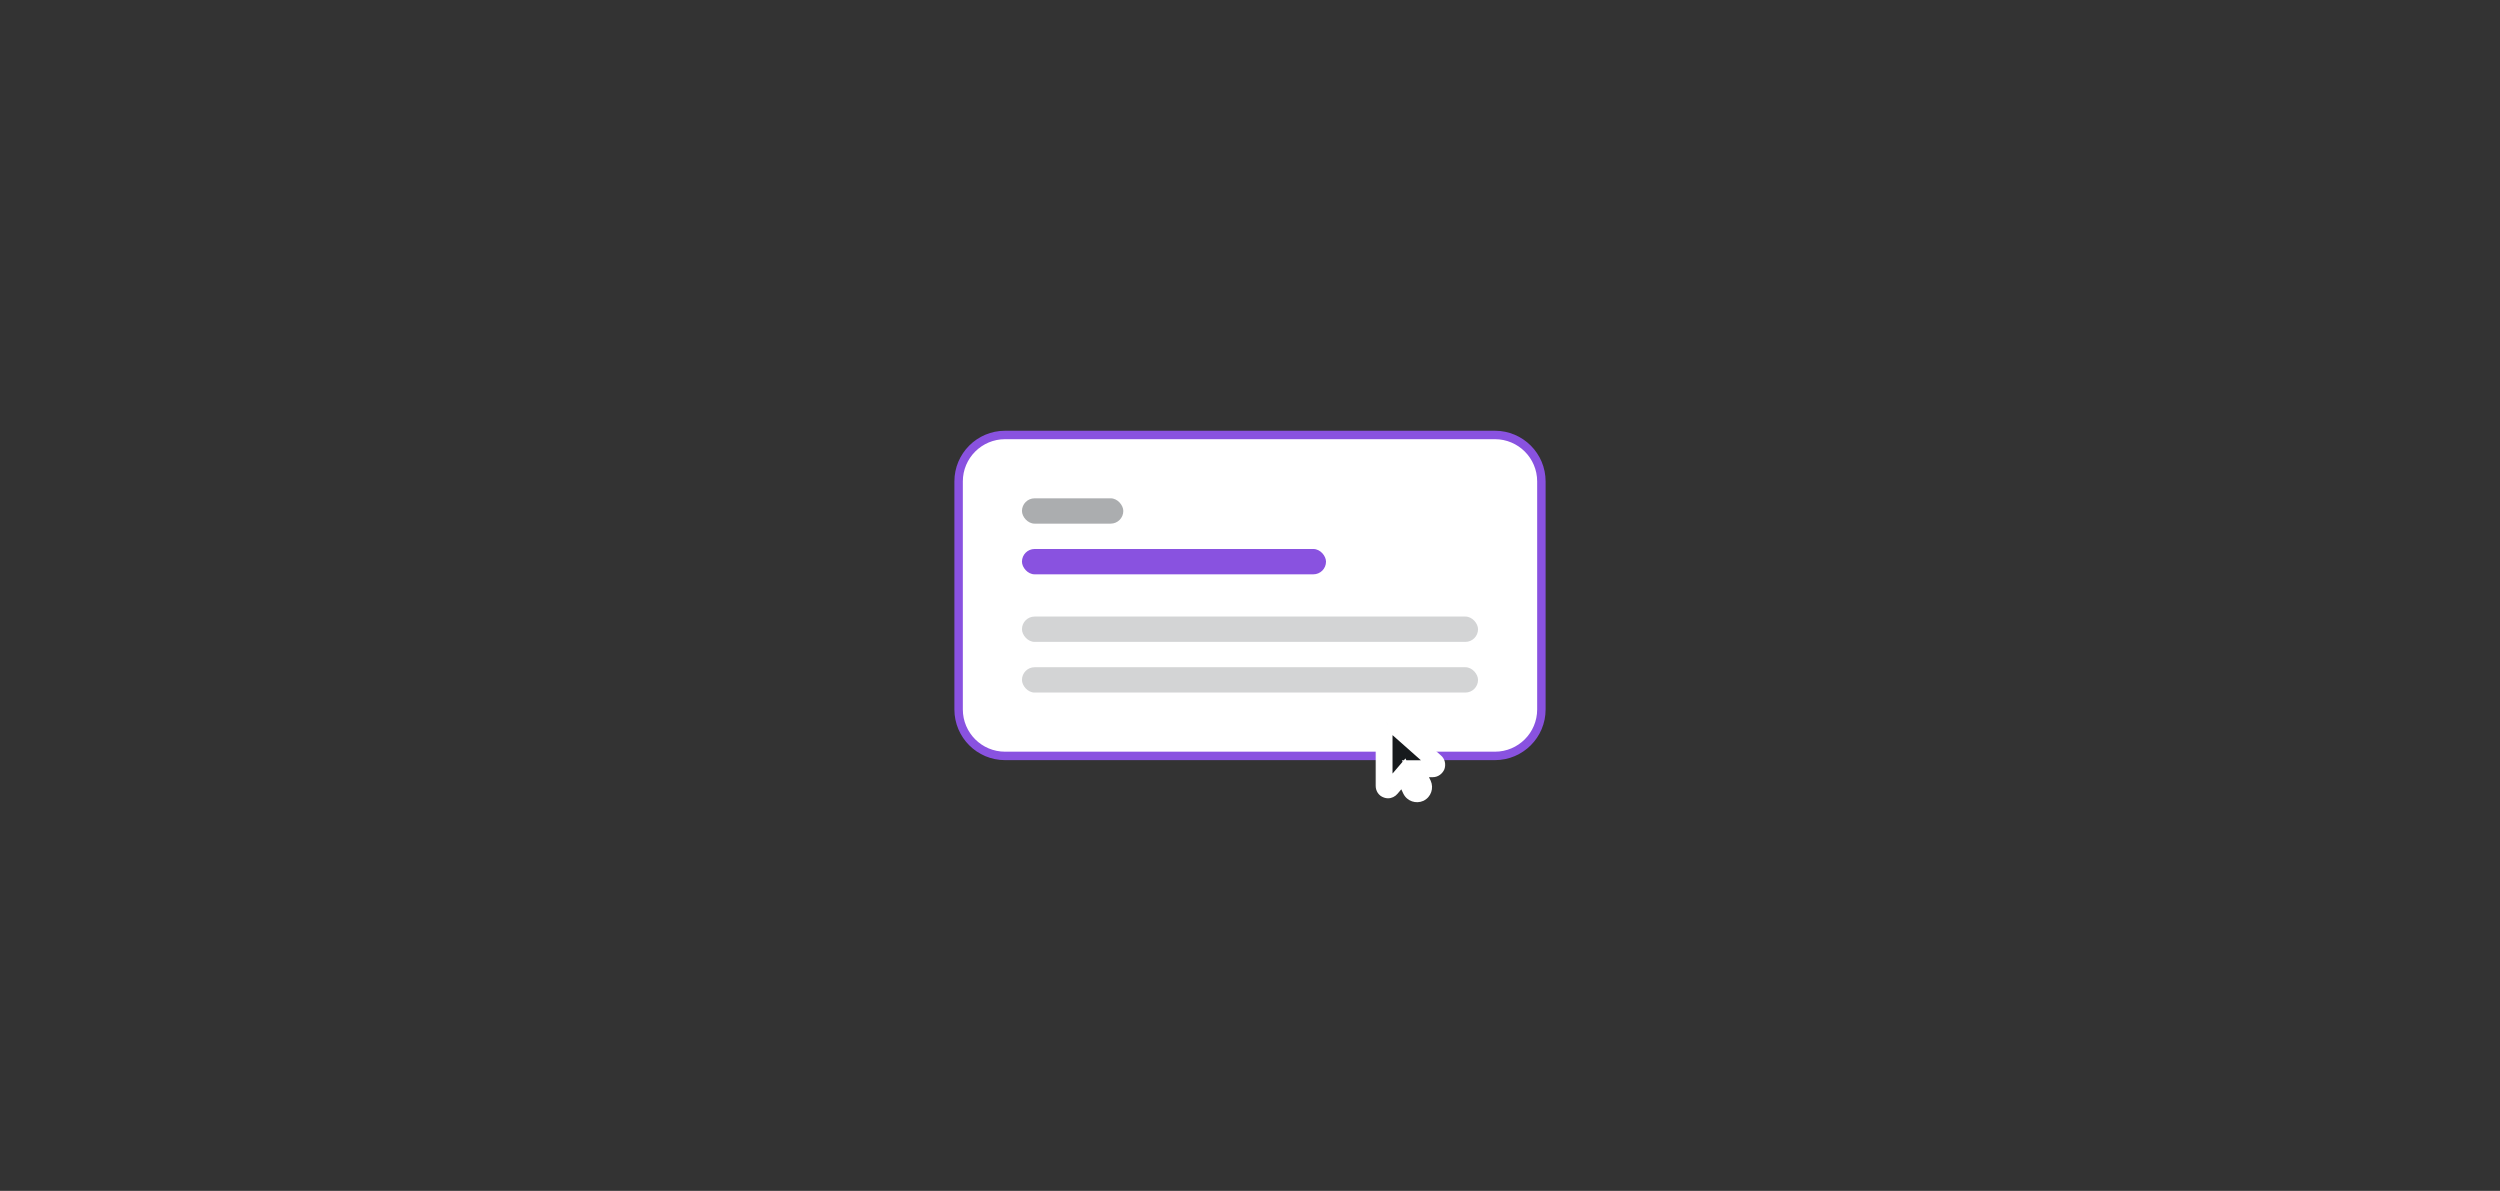 <svg width="296" height="141" viewBox="0 0 296 141" fill="none" xmlns="http://www.w3.org/2000/svg">
<rect x="0" y="0" width="296" height="141" fill="#333333" stroke="none"/>
<path d="M113.5 57C113.5 53.962 115.962 51.5 119 51.5H177C180.038 51.5 182.5 53.962 182.5 57V84C182.5 87.038 180.038 89.5 177 89.5H119C115.962 89.5 113.5 87.038 113.5 84V57Z" fill="white"/>
<path d="M113.5 57C113.5 53.962 115.962 51.5 119 51.5H177C180.038 51.5 182.5 53.962 182.5 57V84C182.5 87.038 180.038 89.5 177 89.5H119C115.962 89.5 113.5 87.038 113.5 84V57Z" stroke="#8952E0"/>
<rect x="121" y="59" width="12" height="3" rx="1.5" fill="#ABADAF"/>
<rect x="121" y="65" width="36" height="3" rx="1.5" fill="#8952E0"/>
<rect x="121" y="73" width="54" height="3" rx="1.5" fill="#D3D4D5"/>
<rect x="121" y="79" width="54" height="3" rx="1.5" fill="#D3D4D5"/>
<mask id="path-6-outside-1_78_8004" maskUnits="userSpaceOnUse" x="162.5" y="83.5" width="9" height="12" fill="black">
<rect fill="white" x="162.5" y="83.5" width="9" height="12"/>
<path d="M170.086 90.707C170.008 90.883 169.832 91.019 169.637 91.019H167.586L168.484 92.856C168.66 93.246 168.504 93.715 168.113 93.91C167.723 94.086 167.254 93.93 167.059 93.539L166.16 91.625L164.695 93.344C164.598 93.461 164.461 93.519 164.344 93.519C164.285 93.519 164.227 93.5 164.168 93.481C163.992 93.422 163.875 93.246 163.875 93.031V85.863C163.875 85.668 163.973 85.492 164.148 85.434C164.305 85.356 164.5 85.375 164.637 85.492L169.93 90.18C170.105 90.316 170.145 90.531 170.086 90.707Z"/>
</mask>
<path d="M170.086 90.707C170.008 90.883 169.832 91.019 169.637 91.019H167.586L168.484 92.856C168.66 93.246 168.504 93.715 168.113 93.91C167.723 94.086 167.254 93.93 167.059 93.539L166.16 91.625L164.695 93.344C164.598 93.461 164.461 93.519 164.344 93.519C164.285 93.519 164.227 93.5 164.168 93.481C163.992 93.422 163.875 93.246 163.875 93.031V85.863C163.875 85.668 163.973 85.492 164.148 85.434C164.305 85.356 164.5 85.375 164.637 85.492L169.93 90.18C170.105 90.316 170.145 90.531 170.086 90.707Z" fill="#171A1D"/>
<path d="M170.086 90.707L171 91.113L171.019 91.069L171.035 91.023L170.086 90.707ZM167.586 91.019V90.019H165.983L166.688 91.459L167.586 91.019ZM168.484 92.856L169.396 92.445L169.39 92.43L169.383 92.416L168.484 92.856ZM168.113 93.91L168.524 94.822L168.542 94.814L168.56 94.805L168.113 93.91ZM167.059 93.539L166.153 93.964L166.159 93.975L166.164 93.986L167.059 93.539ZM166.16 91.625L167.065 91.2L166.406 89.795L165.399 90.976L166.16 91.625ZM164.695 93.344L163.934 92.695L163.927 92.704L164.695 93.344ZM164.148 85.434L164.465 86.382L164.532 86.36L164.596 86.328L164.148 85.434ZM164.637 85.492L165.3 84.744L165.294 84.738L165.288 84.733L164.637 85.492ZM169.93 90.18L169.267 90.928L169.291 90.95L169.316 90.969L169.93 90.18ZM169.172 90.301C169.205 90.227 169.255 90.165 169.322 90.117C169.39 90.068 169.497 90.019 169.637 90.019V92.019C170.299 92.019 170.793 91.579 171 91.113L169.172 90.301ZM169.637 90.019H167.586V92.019H169.637V90.019ZM166.688 91.459L167.586 93.295L169.383 92.416L168.484 90.58L166.688 91.459ZM167.572 93.266C167.535 93.182 167.562 93.068 167.666 93.016L168.56 94.805C169.446 94.362 169.785 93.31 169.396 92.445L167.572 93.266ZM167.703 92.998C167.786 92.961 167.901 92.988 167.953 93.092L166.164 93.986C166.607 94.871 167.659 95.211 168.524 94.822L167.703 92.998ZM167.964 93.114L167.065 91.2L165.255 92.05L166.153 93.964L167.964 93.114ZM165.399 90.976L163.934 92.695L165.456 93.992L166.921 92.274L165.399 90.976ZM163.927 92.704C163.973 92.649 164.03 92.605 164.094 92.574C164.156 92.544 164.24 92.519 164.344 92.519V94.519C164.772 94.519 165.185 94.318 165.464 93.984L163.927 92.704ZM164.344 92.519C164.423 92.519 164.48 92.533 164.498 92.537C164.508 92.54 164.513 92.541 164.51 92.54C164.506 92.539 164.5 92.537 164.484 92.532L163.852 94.429C163.877 94.438 164.094 94.519 164.344 94.519V92.519ZM164.484 92.532C164.783 92.631 164.875 92.89 164.875 93.031H162.875C162.875 93.602 163.201 94.212 163.852 94.429L164.484 92.532ZM164.875 93.031V85.863H162.875V93.031H164.875ZM164.875 85.863C164.875 85.969 164.808 86.268 164.465 86.382L163.832 84.485C163.138 84.716 162.875 85.367 162.875 85.863H164.875ZM164.596 86.328C164.405 86.424 164.165 86.405 163.986 86.251L165.288 84.733C164.835 84.345 164.205 84.287 163.701 84.539L164.596 86.328ZM163.974 86.241L169.267 90.928L170.593 89.431L165.3 84.744L163.974 86.241ZM169.316 90.969C169.111 90.81 169.081 90.559 169.137 90.391L171.035 91.023C171.208 90.504 171.1 89.823 170.544 89.39L169.316 90.969Z" fill="white" mask="url(#path-6-outside-1_78_8004)"/>
</svg>
